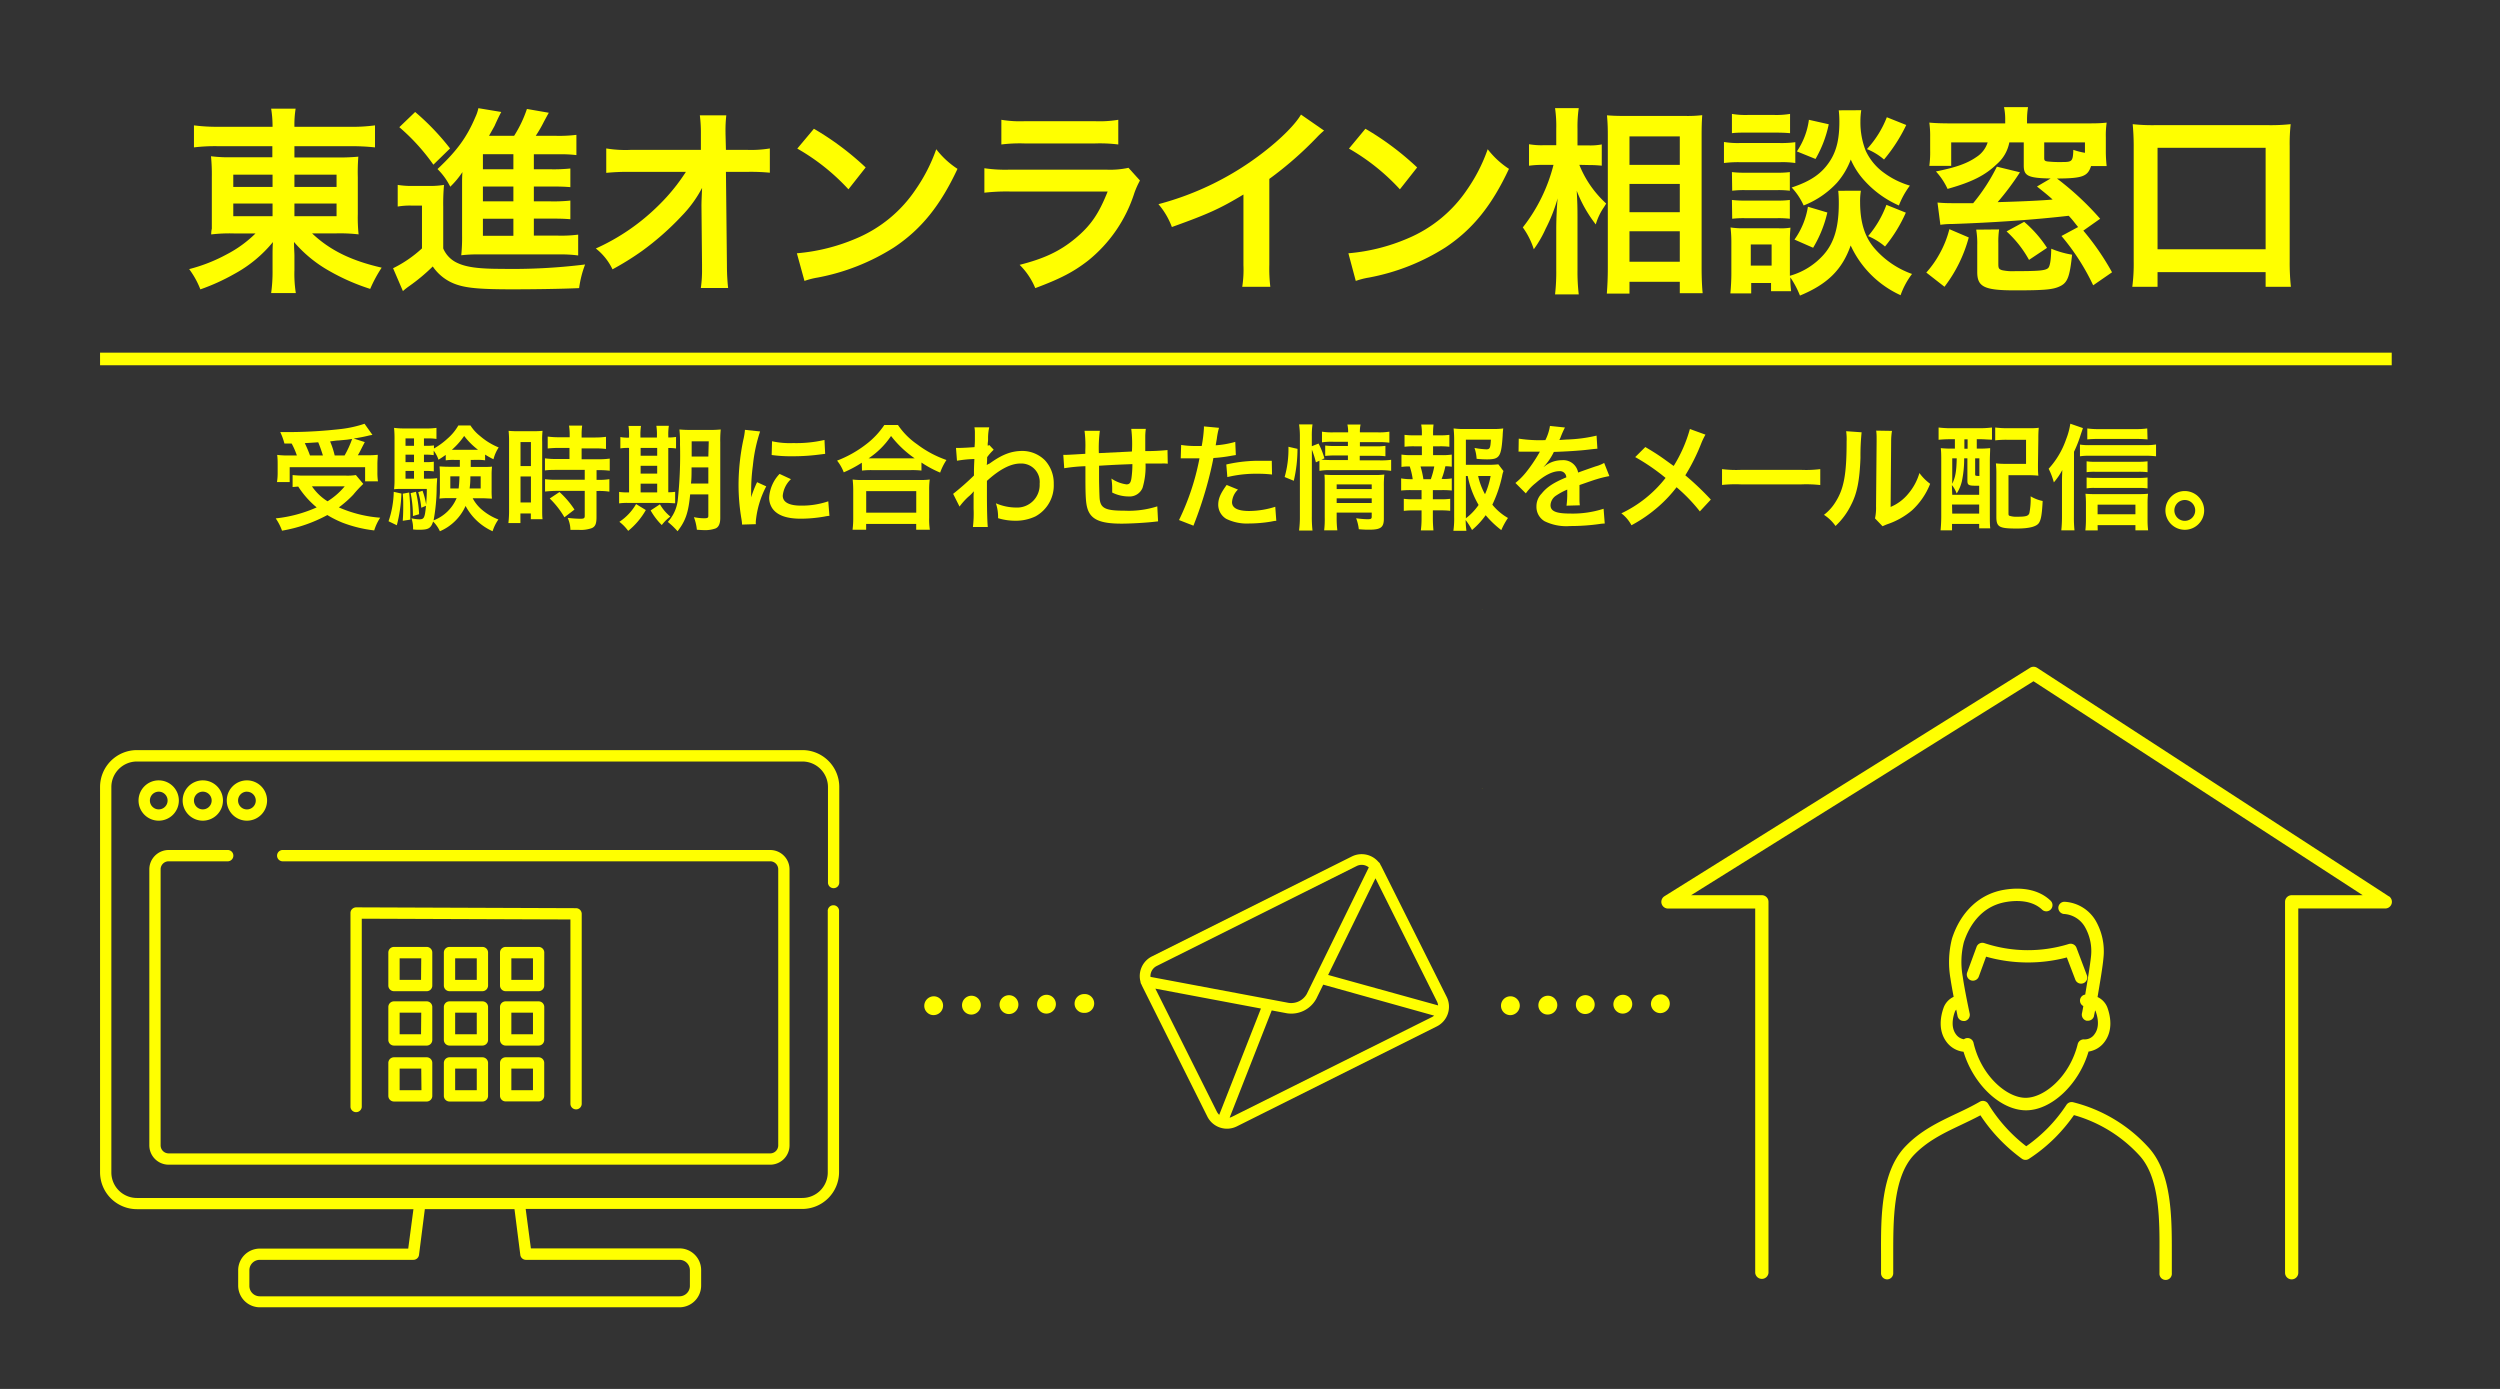 <svg id="レイヤー_1" data-name="レイヤー 1" xmlns="http://www.w3.org/2000/svg" width="480" height="266.67" viewBox="0 0 480 266.67"><rect x="0" y="0" width="480" height="266.67" fill="#333333" stroke="none"/><defs><style>.cls-1{fill:#ff0;}.cls-2{fill:none;stroke:#ff0;stroke-miterlimit:10;stroke-width:2.42px;}</style></defs><path class="cls-1" d="M284.58,117a.81.81,0,0,0-.1-.09l.2.21Z"/><path class="cls-1" d="M41.9,28.07a33.42,33.42,0,0,0-4.66.23V24.07a34.26,34.26,0,0,0,4.93.27H52.33a20.55,20.55,0,0,0-.27-3.47h4.7a19.48,19.48,0,0,0-.23,3.47H67a32.45,32.45,0,0,0,5-.27V28.3a42,42,0,0,0-4.77-.23H56.53v2.16h8a38.88,38.88,0,0,0,4.27-.15A38,38,0,0,0,68.7,34v7.13A31.07,31.07,0,0,0,68.85,45a31.08,31.08,0,0,0-4.31-.19H59.92c3.42,3.23,7.5,5.24,13.36,6.58a26.13,26.13,0,0,0-2.2,4.08A40.44,40.44,0,0,1,63.19,52a25,25,0,0,1-6.74-5.54c0,1.27.08,2,.08,2.65v2.78a23.59,23.59,0,0,0,.27,4.38H52.06a29.67,29.67,0,0,0,.27-4.38V49.09c0-.46,0-1.88.08-2.62a24.94,24.94,0,0,1-7.35,6.09,40.05,40.05,0,0,1-6.59,3,16.43,16.43,0,0,0-2.15-3.89,31.4,31.4,0,0,0,7.24-2.85,22.71,22.71,0,0,0,5.5-4H44.9a30.15,30.15,0,0,0-4.35.19,4.8,4.8,0,0,1,.12-1.11c0-.16,0-.16,0-2.81V34a35.21,35.21,0,0,0-.16-4,27.69,27.69,0,0,0,4.2.19h7.58V28.07Zm2.89,5.47v2.35h7.54V33.54Zm0,5.54v2.43h7.54V39.08Zm11.74-3.19h8.09V33.54H56.53Zm0,5.62h8.09V39.08H56.53Z"/><path class="cls-1" d="M76.36,35.5a16.6,16.6,0,0,0,3.08.2h2.89a16.27,16.27,0,0,0,2.92-.2,40.67,40.67,0,0,0-.15,4.2v8a5.34,5.34,0,0,0,2.77,2.81c1.73.8,4.08,1.11,8.47,1.11a113.48,113.48,0,0,0,16-.84,20.31,20.31,0,0,0-1.15,4.54c-3.43.15-8.43.23-13,.23-5.74,0-8.4-.23-10.32-.85a9,9,0,0,1-4.78-3.54,35.09,35.09,0,0,1-4.46,3.73,12.76,12.76,0,0,0-1.27,1l-1.89-4.39a23.27,23.27,0,0,0,5.55-3.81V39.47H78.94a13.83,13.83,0,0,0-2.58.19Zm3.35-14a47,47,0,0,1,6.7,7l-3.2,3.12a39,39,0,0,0-6.54-7.2ZM102.5,45.24h4.62a25.29,25.29,0,0,0,3.89-.19v4a25.56,25.56,0,0,0-3.85-.2H92.07a26.94,26.94,0,0,0-3.51.16,33.19,33.19,0,0,0,.16-3.89V35.31c0-.81,0-1.35.07-2.27a16.54,16.54,0,0,1-2.34,2.81A12.64,12.64,0,0,0,84,32.46c3.73-3.5,5.62-6.08,7.28-10a7.48,7.48,0,0,0,.57-1.69l4.39.73c-.61,1.19-.61,1.19-1.19,2.46,0,.08-.42.81-1.16,2.12h4.82a23.36,23.36,0,0,0,2.46-5.16l4.2.73c-.27.47-.39.7-.93,1.7a24.92,24.92,0,0,1-1.58,2.73h4a26.58,26.58,0,0,0,3.81-.19v3.89a24.47,24.47,0,0,0-3.27-.16H102.5V32.5h3.12a30.88,30.88,0,0,0,3.89-.15v3.58c-1.08-.08-1.78-.12-3.89-.12H102.5v2.85h3.12a30.88,30.88,0,0,0,3.89-.15v3.58c-1.08-.08-1.78-.12-3.89-.12H102.5ZM98.57,29.61H92.72V32.5h5.85Zm0,6.2H92.72v2.85h5.85ZM92.72,42v3.27h5.85V42Z"/><path class="cls-1" d="M134.69,38.85c0-.19.08-2.15.11-2.77a23.12,23.12,0,0,1-3.92,5.39,53.31,53.31,0,0,1-7.59,6.7,54.7,54.7,0,0,1-5.69,3.54,11.25,11.25,0,0,0-3.2-4,40.94,40.94,0,0,0,12.13-8.36A36.59,36.59,0,0,0,131.69,33H121.14a41.7,41.7,0,0,0-4.74.19V28.5a22.37,22.37,0,0,0,4.85.27h13.32l0-3.08a26.93,26.93,0,0,0-.2-3.55h5.08a26,26,0,0,0-.15,3.28v.23l.08,3.12h3.89a21.93,21.93,0,0,0,4.54-.27v4.66a38.18,38.18,0,0,0-4.43-.16h-4l.19,17.86c0,1.89.11,3.35.23,4.43h-5.24a23.77,23.77,0,0,0,.23-3.69v-.7l-.11-11.51Z"/><path class="cls-1" d="M153,48.63a36.69,36.69,0,0,0,11.4-2.85,25.71,25.71,0,0,0,11.43-9.43,32.38,32.38,0,0,0,3.93-7.7,16.5,16.5,0,0,0,4.08,3.77c-3.27,7-6.93,11.59-12.2,15.09A41.63,41.63,0,0,1,157,53.29a14.41,14.41,0,0,0-2.54.65Zm3.27-23.91a54.57,54.57,0,0,1,9.94,7.43l-3.31,4.2a40.72,40.72,0,0,0-9.82-7.82Z"/><path class="cls-1" d="M218.87,34.66a16.45,16.45,0,0,0-1.08,2.42,27.22,27.22,0,0,1-8.93,13c-2.74,2.12-5.24,3.43-10.09,5.24a13.51,13.51,0,0,0-3-4.47c4.69-1.19,7.73-2.61,10.7-5.08s4.5-4.73,6.2-9H193.92A37.78,37.78,0,0,0,189,37v-4.7a27.42,27.42,0,0,0,5,.27h18.32a16.74,16.74,0,0,0,4.35-.35ZM192.26,23a22,22,0,0,0,4.51.27H210.2a22,22,0,0,0,4.51-.27v4.74a28.62,28.62,0,0,0-4.43-.2H196.69a28.62,28.62,0,0,0-4.43.2Z"/><path class="cls-1" d="M254.22,25.07a16.72,16.72,0,0,0-1.43,1.35,68.16,68.16,0,0,1-9.08,7.93V50.79a29.81,29.81,0,0,0,.19,4.27h-5.39a21.12,21.12,0,0,0,.23-4.16V37.35c-4.5,2.7-6.66,3.7-13.74,6.24a14.46,14.46,0,0,0-2.58-4.39,56.33,56.33,0,0,0,20.21-10c3.43-2.66,6.05-5.31,7.16-7.2Z"/><path class="cls-1" d="M258.89,48.63a36.57,36.57,0,0,0,11.39-2.85,25.79,25.79,0,0,0,11.44-9.43,32,32,0,0,0,3.92-7.7,16.5,16.5,0,0,0,4.08,3.77c-3.27,7-6.93,11.59-12.2,15.09a41.55,41.55,0,0,1-14.67,5.78,14.66,14.66,0,0,0-2.54.65Zm3.27-23.91a54.46,54.46,0,0,1,9.93,7.43l-3.31,4.2A40.72,40.72,0,0,0,259,28.53Z"/><path class="cls-1" d="M303.23,31.65a20.22,20.22,0,0,0,5.16,7.43c-.19.31-.35.58-.46.74a11.44,11.44,0,0,0-1.54,3.27,25.16,25.16,0,0,1-3.66-6.47c.12,2.23.15,3.16.15,5.27v9.9a37.1,37.1,0,0,0,.24,4.73h-4.55a37.82,37.82,0,0,0,.23-4.73V43.86c0-1.7.12-4.43.27-5.78a31.25,31.25,0,0,1-2.31,5.85,21.77,21.77,0,0,1-2.27,3.93,14.85,14.85,0,0,0-2.11-4.2,32.14,32.14,0,0,0,5.89-12h-1.89a18.18,18.18,0,0,0-2.81.16V27.69a13.92,13.92,0,0,0,2.85.19h2.38V24.76a24.16,24.16,0,0,0-.23-4h4.55a25,25,0,0,0-.24,4v3.16h2.2a11.64,11.64,0,0,0,2.46-.19v4.08c-.88-.08-1.54-.12-2.42-.12Zm5.28,24.72c.11-1.43.19-3,.19-4.93V26.23c0-1.31,0-2.24-.16-4.09,1,.08,1.78.12,3.43.12h11.55a23.79,23.79,0,0,0,3.31-.15c-.08,1.11-.12,2.15-.12,3.92V51.4c0,2,.08,3.7.2,4.89h-4.39V54.1h-9.66v2.27Zm4.35-24.72h9.66V26.19h-9.66Zm0,9.09h9.66V35.31h-9.66Zm0,9.51h9.66V44.4h-9.66Z"/><path class="cls-1" d="M331,27.26a16.27,16.27,0,0,0,3.08.2h7.54a20.09,20.09,0,0,0,3.08-.16v4a17.1,17.1,0,0,0-2.93-.16h-7.69a22.1,22.1,0,0,0-3.08.16Zm26.29,9.36a12.21,12.21,0,0,0-.15,2.16c0,3.81.84,6.58,2.65,8.77a17.09,17.09,0,0,0,7.32,5.05,15,15,0,0,0-2.2,4.08,19.39,19.39,0,0,1-9.58-9.55c-1.62,4.62-4.43,7.43-9.74,9.62a17.79,17.79,0,0,0-1.85-3.5c0,1.39.07,1.81.15,2.66h-3.85V54.33h-3.81v2h-4c.11-1.19.19-2.54.19-3.77V46.67a24,24,0,0,0-.16-3,15.09,15.09,0,0,0,2.58.16h6.63a11.19,11.19,0,0,0,2.3-.12,25,25,0,0,0-.11,2.77v6.47a13.55,13.55,0,0,0,6.54-4.12c2-2.31,2.85-5.31,2.85-9.81a21.94,21.94,0,0,0-.11-2.39ZM332.53,21.87a15.79,15.79,0,0,0,3.12.2h4.92a16,16,0,0,0,3.12-.2v3.7c-1-.08-1.73-.11-3.12-.11h-4.92c-1.39,0-2.2,0-3.12.11Zm0,11.17a18.7,18.7,0,0,0,2.42.12h6.32a16.8,16.8,0,0,0,2.38-.12v3.58a18.43,18.43,0,0,0-2.38-.12H335a18.7,18.7,0,0,0-2.42.12Zm0,5.35a18.7,18.7,0,0,0,2.42.12h6.32a16.8,16.8,0,0,0,2.38-.12V42a18.63,18.63,0,0,0-2.42-.11H335a19,19,0,0,0-2.42.11ZM336.15,51h4V46.94h-4Zm21.21-29.84a13.82,13.82,0,0,0-.16,2.2,14.84,14.84,0,0,0,1,5.54,10.84,10.84,0,0,0,3.62,4.35,16,16,0,0,0,4.88,2.39,15.63,15.63,0,0,0-2.11,3.81,19.42,19.42,0,0,1-6.55-4.7,14.52,14.52,0,0,1-2.69-4.12,14.45,14.45,0,0,1-2.66,4.47,17.25,17.25,0,0,1-6.39,4.35A12.55,12.55,0,0,0,344,36c3.73-1.23,5.89-2.73,7.47-5.27,1.19-1.93,1.69-4.16,1.69-7.39a19,19,0,0,0-.12-2.16Zm-6.51,19.64a23.14,23.14,0,0,1-2.73,6.77L344.54,46a14.83,14.83,0,0,0,2.58-6.31Zm.27-16.94a22.23,22.23,0,0,1-2.54,6.66L345,29.07A14,14,0,0,0,347.31,23ZM366,24a31,31,0,0,1-4.27,6.63,11.41,11.41,0,0,0-3.28-2,19.22,19.22,0,0,0,3.82-6.12Zm-.08,16.83a28.2,28.2,0,0,1-4,6.5,12.49,12.49,0,0,0-3.24-2,19.6,19.6,0,0,0,3.51-6Z"/><path class="cls-1" d="M369.85,52.33a19,19,0,0,0,2.58-3.66A19.36,19.36,0,0,0,374.28,44L378,45.59a27.07,27.07,0,0,1-4.66,9.47ZM399,43.59c-.77-.93-1-1.31-1.81-2.16-6.66.77-14.47,1.31-22.4,1.58-.47,0-1.12,0-2.24.15L372,38.89c1,.08,1.58.12,3,.12.19,0,1.46,0,3.85,0A35.75,35.75,0,0,0,383.4,32l4.43,1.08a51.78,51.78,0,0,1-4.28,5.73c4.24-.11,8.55-.31,10.55-.5-.88-.81-1.46-1.27-3-2.5l2.62-1.54c-4.35-.08-5.16-.5-5.16-2.5V27.34h-2.77a7.26,7.26,0,0,1-2.39,4.16c-2.27,2.19-4.81,3.46-9.47,4.77a12.86,12.86,0,0,0-2.23-3.35c3.85-.77,6-1.54,7.77-2.77a5.18,5.18,0,0,0,2.16-2.81h-7v4.51h-4.2a19.48,19.48,0,0,0,.16-3v-2.5a18.77,18.77,0,0,0-.16-2.81c1.2.11,2.39.15,4.24.15H385V23a11.39,11.39,0,0,0-.23-2.43h4.61a15.18,15.18,0,0,0-.19,2.43v.69h11.05c1.85,0,3,0,4.24-.15a17.22,17.22,0,0,0-.16,2.81v2.46a26,26,0,0,0,.16,3.08h-3c-.65,2-1.65,2.35-6.54,2.39A55.4,55.4,0,0,1,403.23,42L400,44.28a49.26,49.26,0,0,1,5.51,8l-3.62,2.5a43,43,0,0,0-6.09-9.47Zm-15.17.46a16.61,16.61,0,0,0-.15,2.62v4c0,.85.11,1,.69,1.2a9.44,9.44,0,0,0,2.54.19c4.66,0,5.78-.12,6.32-.58.38-.35.57-1.62.61-3.73a17.65,17.65,0,0,0,4,1.15c-.43,4.12-.85,5.31-2.2,6s-2.85.85-8.78.85-7.23-.69-7.23-3.54V47.09a15.69,15.69,0,0,0-.2-3Zm5.74,5.85a21.12,21.12,0,0,0-4.31-5.47l3.38-1.84a22.81,22.81,0,0,1,4.39,5Zm2.92-19.56c0,.47.12.58.62.66a22.08,22.08,0,0,0,2.89.11c1.85,0,2-.15,2.08-2.34a13.48,13.48,0,0,0,2.23.57v-2h-7.82Z"/><path class="cls-1" d="M409.4,55.06a34,34,0,0,0,.27-4.89V28.07c0-1.69-.08-2.88-.19-4.23a35.06,35.06,0,0,0,4.27.19H435.5a36.28,36.28,0,0,0,4.31-.19,34.46,34.46,0,0,0-.19,4.23v22.1a44.41,44.41,0,0,0,.23,4.89H435V52.25H414.25v2.81Zm4.85-7.2H435V28.38H414.25Z"/><path class="cls-1" d="M69.75,92.91A23.49,23.49,0,0,0,67.81,95a21.14,21.14,0,0,1-2.75,2.42A24.24,24.24,0,0,0,73,99.4a9.3,9.3,0,0,0-1.15,2.44,25.13,25.13,0,0,1-6-1.45,19.84,19.84,0,0,1-3-1.5,28.29,28.29,0,0,1-8.7,3,10.3,10.3,0,0,0-1.21-2.36,25.79,25.79,0,0,0,7.86-2.11,17.28,17.28,0,0,1-3.54-4l-1.08.09V91.21a19.76,19.76,0,0,0,2.24.11h8a10.31,10.31,0,0,0,1.91-.11ZM54.61,85.16a12.45,12.45,0,0,0-.8-2.2c.75,0,1.35,0,1.74,0a89.35,89.35,0,0,0,10-.6,22,22,0,0,0,4.44-1l1.52,2.14a9.1,9.1,0,0,0-.94.19c-.86.2-1.54.33-2.66.51l2.13.68c-1,1.92-1,2-1.34,2.53h1.45a19.4,19.4,0,0,0,2.38-.09c0,.58-.07,1.06-.07,1.85v1.61a11.4,11.4,0,0,0,.11,1.63H70.1V89.7H55.62v2.86H53.18a11.19,11.19,0,0,0,.13-1.7V89.21c0-.61,0-1.08-.09-1.87a16.73,16.73,0,0,0,2.42.11H57a14.67,14.67,0,0,0-1-2.29ZM62,87.45c-.29-.92-.57-1.74-.9-2.53-.07,0-.93.07-2.58.16a24.38,24.38,0,0,1,1,2.37Zm-2.11,5.92a10,10,0,0,0,3,2.88,13.74,13.74,0,0,0,3.3-2.88Zm6.27-5.92a19.17,19.17,0,0,0,1.45-3.17l-1,.14-1.6.15c-.36,0-.93.09-1.63.18a16.14,16.14,0,0,1,.88,2.7Z"/><path class="cls-1" d="M77.07,94.76a27.64,27.64,0,0,1-.88,6.09l-1.59-.77a18.63,18.63,0,0,0,1-5.65Zm13.31-6.45c0,.81,0,.92,0,1.34h2.31c.9,0,1.3,0,1.78-.06a13,13,0,0,0-.08,1.56v3a14.58,14.58,0,0,0,.06,1.58c-.64,0-1.08-.06-1.69-.06h-2A7.48,7.48,0,0,0,92.69,98a10.84,10.84,0,0,0,3,1.74A8.19,8.19,0,0,0,94.58,102a11,11,0,0,1-5.19-4.86A9.48,9.48,0,0,1,84.46,102a6.49,6.49,0,0,0-1.3-1.87c-.42,1.3-.9,1.58-2.62,1.58-.48,0-.72,0-1.23-.06A6.16,6.16,0,0,0,79,99.51a7.13,7.13,0,0,0,1.5.2c.92,0,1.07-.27,1.29-2.6l-.9.38a15.78,15.78,0,0,0-.59-3l.83-.26a14.38,14.38,0,0,1,.69,2.64c.08-1.17.13-1.76.13-3H77.44c-.68,0-1.3,0-1.78.07A16.46,16.46,0,0,0,75.75,92V84.42a21.52,21.52,0,0,0-.09-2.27,15,15,0,0,0,2.22.11h3.85a12.5,12.5,0,0,0,2.07-.11v2.13a9.68,9.68,0,0,0-1.67-.11H81.4V85.6h.44a11.1,11.1,0,0,0,1.48-.08v.59a13.92,13.92,0,0,0,2.59-1.89A9.63,9.63,0,0,0,88,81.69h2.33a8.06,8.06,0,0,0,1.81,2,13,13,0,0,0,3.61,2.22,7.26,7.26,0,0,0-1,2.27,15.36,15.36,0,0,1-1.61-.9v1.1a10.55,10.55,0,0,0-1.54-.09ZM78.56,94.56a39.73,39.73,0,0,1,.22,4.14v1.07l-1.45.22c.07-1.12.09-1.54.09-3a20.84,20.84,0,0,0-.09-2.2Zm.93-10.39H77.86V85.6h1.63Zm0,3.13H77.86v1.43h1.63Zm-1.63,3.12V91.9h1.63V90.42Zm2,4a23.65,23.65,0,0,1,.61,4.31l-1.19.35a21.58,21.58,0,0,0-.44-4.4Zm7.21-6.12a9.38,9.38,0,0,0-1.49.09V87.34c-.44.31-.69.49-1.39.93a5.9,5.9,0,0,0-.92-1.74v.86a9.56,9.56,0,0,0-1.48-.09H81.4v1.43h.42a8.59,8.59,0,0,0,1.47-.09v1.87a9.75,9.75,0,0,0-1.47-.09H81.4V91.9h.77a11.68,11.68,0,0,0,1.76-.09c0,.39-.06.88-.09,1.83a35.82,35.82,0,0,1-.59,6.27,7.84,7.84,0,0,0,4.42-4.27H86.11a13.18,13.18,0,0,0-1.74.09,10.7,10.7,0,0,0,.09-1.61v-3a14.16,14.16,0,0,0-.07-1.56c.44,0,.86.06,1.74.06h2.16V88.31Zm-.61,3.15v2.33h1.6c.09-.77.13-1.34.16-2.33Zm5.32-5.09a14,14,0,0,1-2.66-2.66,14.15,14.15,0,0,1-2.36,2.66h5Zm-1.47,5.09c0,1.29-.07,1.67-.14,2.33h2.12V91.46Z"/><path class="cls-1" d="M97.74,84.94a19.53,19.53,0,0,0-.09-2.22,17.2,17.2,0,0,0,1.94.07h2.66a17.86,17.86,0,0,0,1.92-.07,15.6,15.6,0,0,0-.07,2.18V97.49c0,1.16,0,1.65.07,2.2h-2.25v-1.1h-2v1.84H97.61a19.66,19.66,0,0,0,.13-2.61Zm2.2,4.54h2v-4.6h-2Zm0,7h2v-5h-2ZM107.51,86a21.41,21.41,0,0,0-2.35.11V83.82a15.56,15.56,0,0,0,2.28.13h1.94v-.59a10.72,10.72,0,0,0-.13-1.65h2.53a11.18,11.18,0,0,0-.11,1.65V84h2.4a15.84,15.84,0,0,0,2.28-.13v2.33a17.1,17.1,0,0,0-2.26-.11h-2.42v2.09h3a16,16,0,0,0,2.4-.13v2.33a15.4,15.4,0,0,0-2.15-.11h-.38v1.87h.29A13.28,13.28,0,0,0,117,92v2.4a12,12,0,0,0-2.18-.13h-.29v5c0,1.28-.22,1.81-.88,2.12a6.21,6.21,0,0,1-2.42.35l-1.71,0a5.74,5.74,0,0,0-.53-2.31,21.27,21.27,0,0,0,2.46.17c.68,0,.82-.11.82-.59V94.25h-5.26a21.66,21.66,0,0,0-2.36.13V92a16.09,16.09,0,0,0,2.4.11h5.22V90.22h-5.22c-.92,0-1.74,0-2.42.11V88a16.72,16.72,0,0,0,2.44.13h2.27V86Zm.86,13.32a16.73,16.73,0,0,0-2.82-3.61l1.87-1.24a16.93,16.93,0,0,1,2.88,3.37Z"/><path class="cls-1" d="M120.78,83.65a10.89,10.89,0,0,0-.11-1.87h2.4a10.89,10.89,0,0,0-.11,1.87V84h3.17v-.37a10.22,10.22,0,0,0-.11-1.87h2.4a10.62,10.62,0,0,0-.11,1.87V84a9,9,0,0,0,1.49-.11v2.22a8.35,8.35,0,0,0-1.49-.09v8.5a10.93,10.93,0,0,0,1.32-.09v2.2c-.42,0-.95-.07-1.85-.07h-7.22a10.61,10.61,0,0,0-1.69.09V94.45a10.5,10.5,0,0,0,1.63.09h.28V86a10,10,0,0,0-1.67.09V83.91a7,7,0,0,0,1.67.11ZM124,97.93a14,14,0,0,1-3.39,4,8.2,8.2,0,0,0-1.69-1.74,10.23,10.23,0,0,0,3.21-3.41Zm2.18-10.43V86H123V87.5Zm0,3.43v-1.5H123v1.5Zm0,3.61V92.87H123v1.67Zm.53,2.29a8.39,8.39,0,0,0,2,2.35,8.23,8.23,0,0,0-1.65,1.63A12.7,12.7,0,0,1,124.92,98Zm5.8-1.9c-.33,3.48-.88,5.09-2.42,7.07a14.33,14.33,0,0,0-1.87-1.79,7.46,7.46,0,0,0,1.9-4.09,80.3,80.3,0,0,0,.44-10.8,24.17,24.17,0,0,0-.11-2.86c.7.06,1.29.09,2.44.09H136a22.74,22.74,0,0,0,2.38-.09,19.85,19.85,0,0,0-.09,2.42V99.47c0,1.07-.31,1.76-.93,2a5.81,5.81,0,0,1-2.18.31c-.26,0-.3,0-1.38-.07a9.56,9.56,0,0,0-.57-2.42,9.83,9.83,0,0,0,1.93.22c.69,0,.84-.09.84-.48V94.93Zm.27-5.19c0,1.3,0,2.11-.11,3.1H136v-3.1Zm3.3-5h-3.28v2.91H136Z"/><path class="cls-1" d="M142.48,100.72a9.1,9.1,0,0,0-.11-1,39.29,39.29,0,0,1-.57-6.58,42.89,42.89,0,0,1,.9-8.61,12.78,12.78,0,0,0,.33-2l2.91.31a29.93,29.93,0,0,0-1.39,6.57,36.45,36.45,0,0,0-.33,4.87c0,.48,0,.66,0,1.21a21.46,21.46,0,0,1,1.14-2.91l1.76.8a18,18,0,0,0-2,6.66,5.26,5.26,0,0,0,0,.6ZM151.86,92a5,5,0,0,0-1.57,3.17c0,1.25,1.21,1.91,3.5,1.91a15.69,15.69,0,0,0,5.24-.83l.22,2.79a6.38,6.38,0,0,0-.9.13,26.73,26.73,0,0,1-4.56.42c-2.73,0-4.49-.62-5.45-1.91a3.69,3.69,0,0,1-.66-2.16,7.18,7.18,0,0,1,2-4.53Zm-3.63-7.28a16,16,0,0,0,4.07.35,24,24,0,0,0,6-.6l.13,2.67-1.56.19a38.57,38.57,0,0,1-4.71.27,26.36,26.36,0,0,1-4-.24Z"/><path class="cls-1" d="M165.47,88.84A22.32,22.32,0,0,1,162,90.69a8.34,8.34,0,0,0-1.28-2.25,22,22,0,0,0,5.62-3.17,15.53,15.53,0,0,0,3.45-3.67h2.62a14.12,14.12,0,0,0,3.7,3.72,20.29,20.29,0,0,0,5.61,3,11.17,11.17,0,0,0-1.21,2.42,20.75,20.75,0,0,1-3.59-1.93v1.54a15.2,15.2,0,0,0-2-.09h-7.53a15.66,15.66,0,0,0-1.89.09Zm-1.78,12.87a17.2,17.2,0,0,0,.13-2.33V94.25a19,19,0,0,0-.11-2.18,13.19,13.19,0,0,0,1.89.09h11a13.68,13.68,0,0,0,1.91-.09,14.83,14.83,0,0,0-.11,2.18V99.4a13.77,13.77,0,0,0,.13,2.31h-2.62v-1.12h-9.61v1.12Zm2.62-3.28h9.61V94.3h-9.61ZM174.87,88h.75a20.23,20.23,0,0,1-4.54-4.29A15.44,15.44,0,0,1,166.77,88h8.1Z"/><path class="cls-1" d="M183,94.82a49.94,49.94,0,0,0,4-3.52c0-1.34,0-1.36.08-3.17a24.21,24.21,0,0,0-3.34.33L183.55,86c.35,0,.52,0,.72,0,.4,0,1.61-.06,2.84-.15a15.2,15.2,0,0,0,.07-1.65c0-.42,0-.73,0-.93v-.22a5,5,0,0,0-.09-1l2.84,0a9.68,9.68,0,0,0-.22,2.11c0,.42,0,.42-.07,1v.4a.8.8,0,0,0,.31-.11l.84.9a9.91,9.91,0,0,0-1.26,1.43c0,1-.06,1.43-.08,1.5l0,0A3.77,3.77,0,0,1,190,89c2.4-1.74,4.18-2.42,6.33-2.42a6.17,6.17,0,0,1,4.3,1.8,6.47,6.47,0,0,1,1.69,4.54,6.77,6.77,0,0,1-3.5,6.22,8.77,8.77,0,0,1-3.92.84,11.23,11.23,0,0,1-3.27-.49,8.27,8.27,0,0,0-.42-2.86,10,10,0,0,0,3.91.82,4.33,4.33,0,0,0,4.49-4.56A3.53,3.53,0,0,0,195.89,89c-1.83,0-4,1.13-6.4,3.33l0,2.29c0,3.14.06,5.61.17,6.57h-2.86a21.94,21.94,0,0,0,.13-3.52v-2a9.82,9.82,0,0,1,.05-1.3h-.05a6.71,6.71,0,0,1-1,1,13.22,13.22,0,0,0-1.7,1.89Z"/><path class="cls-1" d="M222.35,100.1l-1,.11c-1.6.18-4.51.33-6,.33-4.11,0-5.9-.79-6.56-2.9-.3-1-.39-2.22-.39-6,0-.33,0-.42,0-2.13a31.84,31.84,0,0,0-4.07.39l-.18-2.57c.31,0,.53,0,.64,0s1.41-.06,3.59-.2c0-.35,0-.55,0-.68a22.11,22.11,0,0,0-.15-3.74h2.94a25.89,25.89,0,0,0-.19,4.29l6.35-.31a24.14,24.14,0,0,0-.13-4.35H220a11.17,11.17,0,0,0-.11,1.52v2.75a40.87,40.87,0,0,0,4.27-.2l.05,2.62A7.37,7.37,0,0,0,223,89l-3.06,0a14.12,14.12,0,0,1-.57,4.67,2.68,2.68,0,0,1-2.68,1.65,7.17,7.17,0,0,1-3.15-.75c0-.44,0-.57,0-.88a11.74,11.74,0,0,0-.15-1.81A6.73,6.73,0,0,0,216.28,93c.57,0,.81-.28.95-1.14a19,19,0,0,0,.19-2.75c-3.34.13-3.34.13-6.4.31V90c0,.11,0,.11,0,1.28v.46c0,1.14.07,3.54.11,4,.18,1.85,1.12,2.31,4.71,2.31a18,18,0,0,0,6.36-.83Z"/><path class="cls-1" d="M226.78,85.43a17.66,17.66,0,0,0,2.95.2c.26,0,.5,0,1,0a26.31,26.31,0,0,0,.42-3.36,3.36,3.36,0,0,0,0-.4l2.9.27a13.27,13.27,0,0,0-.42,2.11c-.11.61-.13.75-.22,1.25a18,18,0,0,0,3.76-.66l.11,2.53-.7.11a29.42,29.42,0,0,1-3.61.46c-.24,1.37-.79,3.7-1.36,5.7a76.5,76.5,0,0,1-2.47,7.29l-2.77-1.08A47.14,47.14,0,0,0,230.3,88L230,88h-1.27L228,88c-.39,0-.7,0-.88,0a3.66,3.66,0,0,0-.42,0ZM237.69,94a3.64,3.64,0,0,0-1.14,2.42c0,1.12,1.1,1.69,3.3,1.69a16.82,16.82,0,0,0,5-.81l.2,2.7c-.39,0-.57.07-1.08.16a26,26,0,0,1-4.09.35,9,9,0,0,1-4.42-.88,3.17,3.17,0,0,1-1.56-2.71c0-1.16.41-2.15,1.62-3.81Zm6.54-2.89a23,23,0,0,0-2.77-.15,23.42,23.42,0,0,0-5.81.64l-.2-2.42a27.92,27.92,0,0,1,6.55-.71l2.18,0Z"/><path class="cls-1" d="M246.65,91.59a19.5,19.5,0,0,0,.73-5.81l1.74.4a27.46,27.46,0,0,1-.71,6.13Zm5.22,7.55a23.23,23.23,0,0,0,.13,2.72h-2.58a20.2,20.2,0,0,0,.16-2.79V83.84a15.05,15.05,0,0,0-.16-2.35H252a14.79,14.79,0,0,0-.13,2.35v1.83l1.29-.51A14.87,14.87,0,0,1,254.29,88l-.6.27c.55,0,1,.06,1.85.06h3.26v-.88h-2.51a15.84,15.84,0,0,0-1.85.09v-2a13.4,13.4,0,0,0,1.87.09h2.49v-.81H256a12.84,12.84,0,0,0-2.18.11V82.88a12.07,12.07,0,0,0,2.29.13h2.73a6.12,6.12,0,0,0-.14-1.5h2.53a6.16,6.16,0,0,0-.13,1.5h3.37a12,12,0,0,0,2.29-.13V85a15.05,15.05,0,0,0-2.25-.11h-3.41v.81h3.11A12,12,0,0,0,266,85.6v2a14.72,14.72,0,0,0-1.87-.09h-3.06v.88h3.85a13.65,13.65,0,0,0,2.18-.11V90.4a15.09,15.09,0,0,0-2.18-.13h-9.37a11.74,11.74,0,0,0-2.22.13V88.46l-.68.31a16.94,16.94,0,0,0-.77-2.44Zm4.77.17a18.6,18.6,0,0,0,.13,2.51h-2.53a18,18,0,0,0,.11-2.51V93c0-.83,0-1.25-.06-1.87a17.09,17.09,0,0,0,1.76.07h7.74a13.57,13.57,0,0,0,2-.09,20.38,20.38,0,0,0-.09,2.27v6.2c0,1.68-.59,2.12-2.81,2.12-.49,0-.91,0-2-.09a8.58,8.58,0,0,0-.51-2.11,15.63,15.63,0,0,0,2.16.19c.7,0,.83-.08.83-.52v-.75h-6.73Zm6.73-5.41V93h-6.73v.9Zm0,2.68v-.9h-6.73v.9Z"/><path class="cls-1" d="M276.83,87.39a12.16,12.16,0,0,0,1.91-.11v2.33a8.62,8.62,0,0,0-1.23-.09,14.39,14.39,0,0,1-.72,2.44h.26a8.56,8.56,0,0,0,1.69-.11v2.33a16.92,16.92,0,0,0-1.91-.08h-1.72v1.76h1.5a13.13,13.13,0,0,0,1.83-.09v2.31a13.68,13.68,0,0,0-1.83-.09h-1.5V99.6c0,.72.05,1.54.11,2.24H272.8a17,17,0,0,0,.14-2.24V98h-1.59a13.61,13.61,0,0,0-1.82.09V95.77a13.06,13.06,0,0,0,1.82.09h1.59V94.1h-2a17.7,17.7,0,0,0-1.92.08V91.85A10.24,10.24,0,0,0,271,92h.24a13.53,13.53,0,0,0-.57-2.44,10.18,10.18,0,0,0-1.59.09V87.28a12.47,12.47,0,0,0,1.92.11h2v-1.7h-1.5a14.05,14.05,0,0,0-1.83.09V83.49a12.61,12.61,0,0,0,1.83.09H273v-.4a8.94,8.94,0,0,0-.13-1.67h2.37a13.21,13.21,0,0,0-.09,1.67v.4h1.3a12.61,12.61,0,0,0,1.83-.09v2.29a14,14,0,0,0-1.83-.09h-1.3v1.7ZM274.72,92a15.11,15.11,0,0,0,.66-2.44h-2.64a16.48,16.48,0,0,1,.55,2.44Zm13.95-1.56a4.69,4.69,0,0,0-.27,1,24.72,24.72,0,0,1-1.87,5.46,10.67,10.67,0,0,0,3,2.55,13.67,13.67,0,0,0-1.28,2.33,19,19,0,0,1-3-2.86,15,15,0,0,1-2.62,2.84,14.59,14.59,0,0,0-1.23-1.92,20.71,20.71,0,0,0,.15,2.07h-2.5a16,16,0,0,0,.15-2.62V84.5a21,21,0,0,0-.11-2.24,14.37,14.37,0,0,0,2.07.11h5.41a13,13,0,0,0,2.05-.11c-.07.64-.09.9-.11,1.43-.27,4-.57,4.51-3,4.51a19.09,19.09,0,0,1-2-.11A7.7,7.7,0,0,0,283.1,86a15.19,15.19,0,0,0,2.27.27c.68,0,.79-.22.88-1.85h-4.8v4.82h4.14a16.36,16.36,0,0,0,2.09-.09Zm-7.22,9.07a11.15,11.15,0,0,0,2.44-2.56,17.54,17.54,0,0,1-2.09-5.56h-.35Zm2.35-8.12a13,13,0,0,0,1.32,3.5,15.18,15.18,0,0,0,1.08-3.5Z"/><path class="cls-1" d="M291.6,84.22a26.69,26.69,0,0,0,5.11.28,8.91,8.91,0,0,0,.88-2.72l2.88.3a17.83,17.83,0,0,0-.88,2,3.43,3.43,0,0,1-.2.4l1.39-.09a28.74,28.74,0,0,0,5.76-.75l.16,2.51c-.62.05-.62.05-1.74.18-1.61.2-4.4.37-6.62.44a11.44,11.44,0,0,1-2,2.92l0,0c.16-.11.16-.11.44-.33a5.31,5.31,0,0,1,3.11-1A2.89,2.89,0,0,1,303,90.73c1.7-.62,2.82-1,3.37-1.19a6.92,6.92,0,0,0,1.63-.66l1,2.53a20.52,20.52,0,0,0-2.44.6c-.31.08-1.41.46-3.3,1.12v.24c0,.57,0,.57,0,.88v.88c0,.38,0,.57,0,.73a7.94,7.94,0,0,0,.07,1.16l-2.56.07a16.91,16.91,0,0,0,.14-2.55V94a12.94,12.94,0,0,0-2.12,1.14A2.33,2.33,0,0,0,297.7,97c0,1.14,1.05,1.6,3.72,1.6a19.27,19.27,0,0,0,6.47-.92l.22,2.84a6.11,6.11,0,0,0-1,.09,40.13,40.13,0,0,1-5.63.39,9.49,9.49,0,0,1-4.91-.92A3.19,3.19,0,0,1,295,97.2a3.47,3.47,0,0,1,1-2.44c1-1.24,2.24-2.07,4.73-3.11a1.21,1.21,0,0,0-1.35-1.18c-1.27,0-2.81.77-4.51,2.26a9.67,9.67,0,0,0-1.91,2l-2-2a13.56,13.56,0,0,0,2-2A29.25,29.25,0,0,0,295.5,87a1.56,1.56,0,0,1,.17-.28l-.37,0-2.77,0-.62,0a1.79,1.79,0,0,0-.35,0Z"/><path class="cls-1" d="M327.45,83.45a13.78,13.78,0,0,0-.77,1.58,37.79,37.79,0,0,1-3.1,6.23,53.43,53.43,0,0,1,4.9,4.66l-2.11,2.27a31.81,31.81,0,0,0-4.47-4.64,25.28,25.28,0,0,1-3.43,3.67,27.51,27.51,0,0,1-5.23,3.63,7,7,0,0,0-1.94-2.29,23.49,23.49,0,0,0,8.49-6.8,39.65,39.65,0,0,0-5.83-4l1.94-1.93c1.6.94,2.55,1.56,3.63,2.33,1.65,1.19,1.65,1.19,1.82,1.3a27,27,0,0,0,3.11-7.09Z"/><path class="cls-1" d="M330.63,90.07a22.09,22.09,0,0,0,3.57.15h11.73a21.94,21.94,0,0,0,3.56-.15v3.06A24.17,24.17,0,0,0,345.9,93H334.22a24.25,24.25,0,0,0-3.59.11Z"/><path class="cls-1" d="M357.43,83a44.1,44.1,0,0,0-.22,4.92c-.16,4.29-.64,6.78-1.79,9a13.85,13.85,0,0,1-3,4.07,8,8,0,0,0-2.22-2.14,9.08,9.08,0,0,0,2.26-2.53c1.59-2.53,2.09-5.37,2.09-11.53a10.83,10.83,0,0,0-.09-2Zm5.83-.27a12.63,12.63,0,0,0-.16,2.09L363,97.33a8.75,8.75,0,0,0,3.37-2.51,10.82,10.82,0,0,0,2.16-4,9.4,9.4,0,0,0,2.06,2.07A13.7,13.7,0,0,1,367.09,98a14.52,14.52,0,0,1-4.69,2.64c-.48.18-.66.27-.95.4L360,99.53a9.41,9.41,0,0,0,.2-2.33l.11-12.41v-.66a10.45,10.45,0,0,0-.08-1.45Z"/><path class="cls-1" d="M374.61,84.33a22.41,22.41,0,0,0-2.4.11V82.08a19,19,0,0,0,2.42.14H380a19.59,19.59,0,0,0,2.46-.14v2.34c-.59,0-1.45-.09-2.24-.09h-.68v1.8h.31a18.48,18.48,0,0,0,2.26-.09c0,.69-.06,1.5-.06,2.42V99c0,1,0,1.78.08,2.44H380v-.84h-5.21v1.23h-2.2a29.66,29.66,0,0,0,.13-3V88.68c0-1.12,0-1.87-.09-2.64a18.2,18.2,0,0,0,2.25.09h.46v-1.8ZM374.83,95H380V93.26h-.61c-1.43,0-1.65-.13-1.65-1V88h-.62v.26a20.53,20.53,0,0,1-.44,4.14,7.52,7.52,0,0,1-1,2.36,5.39,5.39,0,0,0-.92-1.63Zm0-2.11c.61-1.26.81-2.36.86-4.89h-.86Zm0,5.72H380V96.87h-5.21Zm2.33-12.46h.62v-1.8h-.62ZM379.23,91c0,.35,0,.37.81.39V88h-.81Zm12.06-1.83c0,.9,0,1.52.08,2.16a19.58,19.58,0,0,0-2.2-.09h-3.54v7.2c0,.39,0,.5.18.59a4.38,4.38,0,0,0,1.56.18c1.63,0,2.07-.14,2.27-.69a13.91,13.91,0,0,0,.24-3.23,7.33,7.33,0,0,0,2.31.9c-.13,2.64-.33,3.72-.77,4.29s-1.63,1-4.18,1c-3.44,0-3.94-.29-3.94-2.29V91.13a18.08,18.08,0,0,0-.09-2.16,19.58,19.58,0,0,0,2.2.09H389l0-4.62h-3.47a18,18,0,0,0-2.45.11V82.08a18.85,18.85,0,0,0,2.47.14h3.63c1,0,1.63,0,2.26-.09-.06.77-.08,1.16-.08,2.22Z"/><path class="cls-1" d="M398.19,99.27a23.49,23.49,0,0,0,.11,2.55h-2.53a24.32,24.32,0,0,0,.13-2.57V92.69c0-.77,0-.84.06-2.44a12.87,12.87,0,0,1-1.62,2.37,13.71,13.71,0,0,0-1-2.62,16.15,16.15,0,0,0,3.35-5.65,13.45,13.45,0,0,0,.81-3l2.42.84c-.06.22-.22.66-.44,1.32a23.85,23.85,0,0,1-1.27,3.23Zm1.16-13.91a10.81,10.81,0,0,0,1.83.11h10.71a13,13,0,0,0,2.07-.13v2.27a17.1,17.1,0,0,0-2.07-.11H401.18a11.46,11.46,0,0,0-1.83.11Zm3.41,16.48h-2.37a19,19,0,0,0,.11-2V96.69a17.48,17.48,0,0,0-.09-1.89,17.42,17.42,0,0,0,1.8.07h8.34a17.78,17.78,0,0,0,1.87-.07,16.21,16.21,0,0,0-.09,1.87v3.08a16,16,0,0,0,.11,2.07H410v-1h-7.26Zm9.57-11.18a13.59,13.59,0,0,0-1.71-.08h-8.43a11,11,0,0,0-1.56.08V88.57a9.09,9.09,0,0,0,1.56.09h8.41a12.38,12.38,0,0,0,1.73-.09Zm0,3.11a12,12,0,0,0-1.69-.09h-8.45a9,9,0,0,0-1.56.09V91.68a10.69,10.69,0,0,0,1.56.08h8.43a13.8,13.8,0,0,0,1.71-.08Zm0-9.4a20.67,20.67,0,0,0-2.15-.09h-7.42a17,17,0,0,0-2,.09V82.26a14.81,14.81,0,0,0,2.18.13h7a15.32,15.32,0,0,0,2.33-.13ZM410,98.74V96.89h-7.26v1.85Z"/><path class="cls-1" d="M423.2,98a3.72,3.72,0,1,1-3.72-3.72A3.74,3.74,0,0,1,423.2,98Zm-5.72,0a2,2,0,1,0,2-2A2,2,0,0,0,417.48,98Z"/><line class="cls-2" x1="19.21" y1="68.92" x2="459.21" y2="68.92"/><path class="cls-1" d="M284.58,151.36l-.1-.08.2.21A1.13,1.13,0,0,0,284.58,151.36Z"/><path class="cls-1" d="M200.92,191a1.83,1.83,0,0,0-1.8,1.84,1.78,1.78,0,0,0,1.81,1.77,1.82,1.82,0,0,0,1.8-1.83A1.79,1.79,0,0,0,200.92,191Z"/><path class="cls-1" d="M193.71,191.08a1.81,1.81,0,1,0,1.82,1.78A1.79,1.79,0,0,0,193.71,191.08Z"/><path class="cls-1" d="M178,194.39a1.72,1.72,0,0,0,1.27.51,1.82,1.82,0,0,0,1.8-1.83,1.78,1.78,0,0,0-1.81-1.78,1.84,1.84,0,0,0-1.8,1.84A1.74,1.74,0,0,0,178,194.39Z"/><path class="cls-1" d="M186.5,191.18a1.82,1.82,0,0,0-1.79,1.83,1.78,1.78,0,0,0,1.81,1.79,1.84,1.84,0,0,0,1.8-1.83A1.8,1.8,0,0,0,186.5,191.18Z"/><path class="cls-1" d="M208.11,190.86a1.83,1.83,0,0,0-1.79,1.83,1.75,1.75,0,0,0,.54,1.28,1.72,1.72,0,0,0,1.28.5,1.81,1.81,0,1,0,0-3.61Z"/><path class="cls-1" d="M297.17,191.18a1.83,1.83,0,0,0-1.8,1.84,1.73,1.73,0,0,0,.53,1.26,1.7,1.7,0,0,0,1.28.51A1.82,1.82,0,0,0,299,193,1.79,1.79,0,0,0,297.17,191.18Z"/><path class="cls-1" d="M290,191.29a1.81,1.81,0,1,0,0,3.62,1.85,1.85,0,0,0,1.8-1.84A1.79,1.79,0,0,0,290,191.29Z"/><path class="cls-1" d="M317.52,194a1.78,1.78,0,0,0,1.28.52,1.83,1.83,0,0,0,1.27-.55,1.8,1.8,0,0,0-.28-2.78l-.32-.16a1.91,1.91,0,0,0-.34-.1,2,2,0,0,0-.35,0,1.83,1.83,0,0,0-1.27.55,1.85,1.85,0,0,0-.53,1.29A1.8,1.8,0,0,0,317.52,194Z"/><path class="cls-1" d="M304.36,191.07a1.84,1.84,0,0,0-1.79,1.83,1.73,1.73,0,0,0,.54,1.28,1.76,1.76,0,0,0,1.28.51,1.82,1.82,0,0,0,1.79-1.83A1.79,1.79,0,0,0,304.36,191.07Z"/><path class="cls-1" d="M311.57,191a1.84,1.84,0,0,0-1.8,1.83,1.81,1.81,0,0,0,.54,1.27,1.78,1.78,0,0,0,1.28.51,1.82,1.82,0,0,0,1.8-1.83A1.78,1.78,0,0,0,311.57,191Z"/><path class="cls-1" d="M160.06,170.53a1.08,1.08,0,0,0,1.08-1.08V151.09a7.08,7.08,0,0,0-7.07-7.07H26.28a7.08,7.08,0,0,0-7.07,7.07v74a7.08,7.08,0,0,0,7.07,7.07h53.1l-1,7.57H49.88a4.16,4.16,0,0,0-4.15,4.15v3A4.17,4.17,0,0,0,49.88,251h80.58a4.17,4.17,0,0,0,4.16-4.16v-3a4.16,4.16,0,0,0-4.16-4.15H101.93l-1-7.57h53.1a7.08,7.08,0,0,0,7.07-7.07V175a1.09,1.09,0,1,0-2.17,0v50.11a4.9,4.9,0,0,1-4.9,4.9H26.28a4.9,4.9,0,0,1-4.9-4.9v-74a4.91,4.91,0,0,1,4.9-4.9H154.07a4.91,4.91,0,0,1,4.9,4.9v18.36A1.08,1.08,0,0,0,160.06,170.53ZM99.9,240.94a1.09,1.09,0,0,0,1.08.95h29.48a2,2,0,0,1,2,2v3a2,2,0,0,1-2,2H49.88a2,2,0,0,1-2-2v-3a2,2,0,0,1,2-2H79.37a1.09,1.09,0,0,0,1.08-.95l1.12-8.79H98.78Z"/><path class="cls-1" d="M34.34,153.71a3.87,3.87,0,1,0-3.86,3.86A3.87,3.87,0,0,0,34.34,153.71Zm-5.56,0a1.7,1.7,0,1,1,1.7,1.69A1.7,1.7,0,0,1,28.78,153.71Z"/><path class="cls-1" d="M42.81,153.71a3.87,3.87,0,1,0-3.87,3.86A3.88,3.88,0,0,0,42.81,153.71Zm-5.57,0a1.7,1.7,0,1,1,1.7,1.69A1.7,1.7,0,0,1,37.24,153.71Z"/><path class="cls-1" d="M47.4,157.57a3.87,3.87,0,1,0-3.86-3.86A3.87,3.87,0,0,0,47.4,157.57Zm0-5.56a1.7,1.7,0,1,1-1.69,1.7A1.7,1.7,0,0,1,47.4,152Z"/><path class="cls-1" d="M32.38,223.62H147.87a3.72,3.72,0,0,0,3.72-3.71v-53a3.72,3.72,0,0,0-3.72-3.71H54.39a1.09,1.09,0,1,0,0,2.17h93.48a1.54,1.54,0,0,1,1.55,1.54v53a1.54,1.54,0,0,1-1.55,1.54H32.38a1.54,1.54,0,0,1-1.54-1.54v-53a1.54,1.54,0,0,1,1.54-1.54H43.82a1.09,1.09,0,0,0,0-2.17H32.38a3.72,3.72,0,0,0-3.71,3.71v53A3.72,3.72,0,0,0,32.38,223.62Z"/><path class="cls-1" d="M110.6,213h0a1.08,1.08,0,0,0,1.09-1.08V175.46a1.1,1.1,0,0,0-1.08-1.09l-42.23-.16a1.14,1.14,0,0,0-.77.32,1.06,1.06,0,0,0-.32.77v37.25a1.09,1.09,0,0,0,2.17,0V176.39l40.06.15v35.35A1.08,1.08,0,0,0,110.6,213Z"/><path class="cls-1" d="M82,203H75.64a1.08,1.08,0,0,0-1.08,1.09v6.32a1.08,1.08,0,0,0,1.08,1.08H82A1.08,1.08,0,0,0,83,210.39v-6.32A1.08,1.08,0,0,0,82,203Zm-1.08,6.32H76.73v-4.15h4.15Z"/><path class="cls-1" d="M83,193.34A1.08,1.08,0,0,0,82,192.26H75.64a1.08,1.08,0,0,0-1.08,1.08v6.32a1.08,1.08,0,0,0,1.08,1.09H82A1.08,1.08,0,0,0,83,199.66Zm-2.16,5.24H76.73v-4.15h4.15Z"/><path class="cls-1" d="M83,182.89A1.08,1.08,0,0,0,82,181.81H75.64a1.08,1.08,0,0,0-1.08,1.08v6.33a1.08,1.08,0,0,0,1.08,1.09H82A1.08,1.08,0,0,0,83,189.22Zm-2.16,5.25H76.73V184h4.15Z"/><path class="cls-1" d="M92.62,203H86.3a1.09,1.09,0,0,0-1.08,1.09v6.32a1.08,1.08,0,0,0,1.08,1.08h6.32a1.08,1.08,0,0,0,1.09-1.08v-6.32A1.09,1.09,0,0,0,92.62,203Zm-1.08,6.32H87.39v-4.15h4.15Z"/><path class="cls-1" d="M93.71,193.34a1.08,1.08,0,0,0-1.09-1.08H86.3a1.08,1.08,0,0,0-1.08,1.08v6.32a1.09,1.09,0,0,0,1.08,1.09h6.32a1.09,1.09,0,0,0,1.09-1.09Zm-2.17,5.24H87.39v-4.15h4.15Z"/><path class="cls-1" d="M93.71,182.89a1.08,1.08,0,0,0-1.09-1.08H86.3a1.08,1.08,0,0,0-1.08,1.08v6.33a1.09,1.09,0,0,0,1.08,1.09h6.32a1.09,1.09,0,0,0,1.09-1.09Zm-2.17,5.25H87.39V184h4.15Z"/><path class="cls-1" d="M103.42,203H97.1A1.09,1.09,0,0,0,96,204.07v6.32a1.08,1.08,0,0,0,1.09,1.08h6.32a1.08,1.08,0,0,0,1.08-1.08v-6.32A1.08,1.08,0,0,0,103.42,203Zm-1.09,6.32H98.18v-4.15h4.15Z"/><path class="cls-1" d="M104.5,193.34a1.08,1.08,0,0,0-1.08-1.08H97.1A1.08,1.08,0,0,0,96,193.34v6.32a1.09,1.09,0,0,0,1.09,1.09h6.32a1.08,1.08,0,0,0,1.08-1.09Zm-2.17,5.24H98.18v-4.15h4.15Z"/><path class="cls-1" d="M104.5,182.89a1.08,1.08,0,0,0-1.08-1.08H97.1A1.08,1.08,0,0,0,96,182.89v6.33a1.09,1.09,0,0,0,1.09,1.09h6.32a1.08,1.08,0,0,0,1.08-1.09Zm-2.17,5.25H98.18V184h4.15Z"/><path class="cls-1" d="M265.05,166.05a1,1,0,0,0-.38-.55,4.23,4.23,0,0,0-5.11-1.06l-38.39,19.19a4.22,4.22,0,0,0-2.19,4.88,1,1,0,0,0,.2.54,2.6,2.6,0,0,0,.1.25l12.53,25.08a4.22,4.22,0,0,0,5.67,1.88l38.39-19.19a4.23,4.23,0,0,0,1.89-5.67l-12.54-25.07C265.17,166.23,265.11,166.15,265.05,166.05Zm10.87,26.28a2.29,2.29,0,0,1,.2.71L255,187.19l9.09-18.56Zm-53.83-6.86,38.39-19.19a2.16,2.16,0,0,1,2.33.26l-11.91,24.3a3.44,3.44,0,0,1-3.43,1.72l-26.58-5A2.19,2.19,0,0,1,222.09,185.47Zm12,28.58a2.25,2.25,0,0,1-.45-.6l-11.81-23.63,20.27,3.82Zm2.46.37a2,2,0,0,1-.46.17L244.17,194l2.92.55a5.46,5.46,0,0,0,5.66-2.83l1.31-2.67L275.35,195a1.87,1.87,0,0,1-.4.27Z"/><path class="cls-1" d="M373.16,193.51c-.52,1.47-1.14,4.26.58,6.55a4.73,4.73,0,0,0,3.26,1.88c1.9,6.29,7.1,11.24,12,11.24s10.16-5,12-11.28a4.63,4.63,0,0,0,3.06-1.84c1.72-2.29,1.1-5.08.58-6.55a3.65,3.65,0,0,0-1.91-2.08c.44-2.61,1-5.89,1.13-7.47a11.79,11.79,0,0,0-1.48-7.17,7.41,7.41,0,0,0-5.85-3.64,1.18,1.18,0,0,0-1.32,1,1.2,1.2,0,0,0,1,1.33,5,5,0,0,1,4.08,2.47,9.36,9.36,0,0,1,1.18,5.72c-.16,1.52-.68,4.74-1.11,7.29a1.17,1.17,0,0,0-1,1.2,1.16,1.16,0,0,0,.64,1c-.13.75-.23,1.27-.26,1.38a1.2,1.2,0,0,0,.88,1.44,1.33,1.33,0,0,0,.28,0,1.18,1.18,0,0,0,1.15-.91c0-.12.11-.51.21-1.08a1.19,1.19,0,0,1,.13.25c.36,1,.81,2.93-.24,4.32a2.26,2.26,0,0,1-2,1,1.2,1.2,0,0,0-1.23.91c-1.51,6.17-6.37,10.31-10,10.31s-8.54-4.24-10-10.55a1.18,1.18,0,0,0-1.33-.91,1.16,1.16,0,0,0-.52.22,2.3,2.3,0,0,1-1.51-.93c-1.05-1.39-.6-3.3-.24-4.32a1.19,1.19,0,0,1,.28-.44c.14.7.24,1.18.25,1.24a1.19,1.19,0,0,0,1.16.94l.25,0a1.2,1.2,0,0,0,.92-1.41s-1-4.68-1.33-7.09a15.56,15.56,0,0,1,.21-6.62c.81-2.51,2.95-6.87,8.12-7.73,1.7-.29,4.85-.48,6.9,1.47a1.18,1.18,0,1,0,1.63-1.72c-2.07-2-5.24-2.71-8.92-2.09-4.69.78-8.33,4.19-10,9.34a18.33,18.33,0,0,0-.3,7.7c.14,1,.38,2.28.61,3.51A3.71,3.71,0,0,0,373.16,193.51Z"/><path class="cls-1" d="M381,181.08a1.19,1.19,0,0,0-1.5.72l-1.8,4.9a1.19,1.19,0,0,0,.7,1.52,1.2,1.2,0,0,0,1.53-.71l1.4-3.83a29.43,29.43,0,0,0,15.5.15l1.63,4.26a1.18,1.18,0,0,0,1.11.77,1.31,1.31,0,0,0,.43-.08,1.19,1.19,0,0,0,.68-1.53l-2-5.29a1.2,1.2,0,0,0-1.48-.71A26.52,26.52,0,0,1,381,181.08Z"/><path class="cls-1" d="M361.16,240.74c0,1.31,0,2.54,0,3.69a1.18,1.18,0,0,0,1.16,1.21h0a1.18,1.18,0,0,0,1.18-1.16c0-1.18,0-2.43,0-3.75,0-6.51,0-14.61,3.87-18.86,2.63-2.79,5.8-4.3,9.15-5.89,1.22-.58,2.48-1.18,3.72-1.84a31.9,31.9,0,0,0,2.79,3.64,32.68,32.68,0,0,0,5.19,4.71,1.19,1.19,0,0,0,1.35,0,31,31,0,0,0,5.15-4.2,32.51,32.51,0,0,0,3.48-4.19,27,27,0,0,1,12.55,7.73c3.93,4.26,3.9,12.36,3.87,18.87,0,1.33,0,2.57,0,3.75a1.19,1.19,0,1,0,2.37,0c0-1.15,0-2.38,0-3.69,0-6.92.05-15.54-4.51-20.49A29.06,29.06,0,0,0,398,211.62a1.19,1.19,0,0,0-1.24.51,29.36,29.36,0,0,1-3.65,4.52,30.29,30.29,0,0,1-4.07,3.43,30,30,0,0,1-7.31-8.14,1.18,1.18,0,0,0-1.61-.41c-1.47.85-3,1.59-4.53,2.3-3.41,1.62-6.94,3.29-9.88,6.42C361.1,225.2,361.13,233.82,361.16,240.74Z"/><path class="cls-1" d="M458.63,172.08l-67.5-43.86a1.26,1.26,0,0,0-1.37,0l-70.19,43.86a1.28,1.28,0,0,0,.68,2.36H337v69.94a1.28,1.28,0,0,0,2.55,0V173.15a1.27,1.27,0,0,0-1.28-1.27H324.69l65.74-41.08,63.21,41.08H440a1.27,1.27,0,0,0-1.27,1.27v71.22a1.27,1.27,0,1,0,2.54,0V174.43h16.71a1.28,1.28,0,0,0,.69-2.35Z"/></svg>